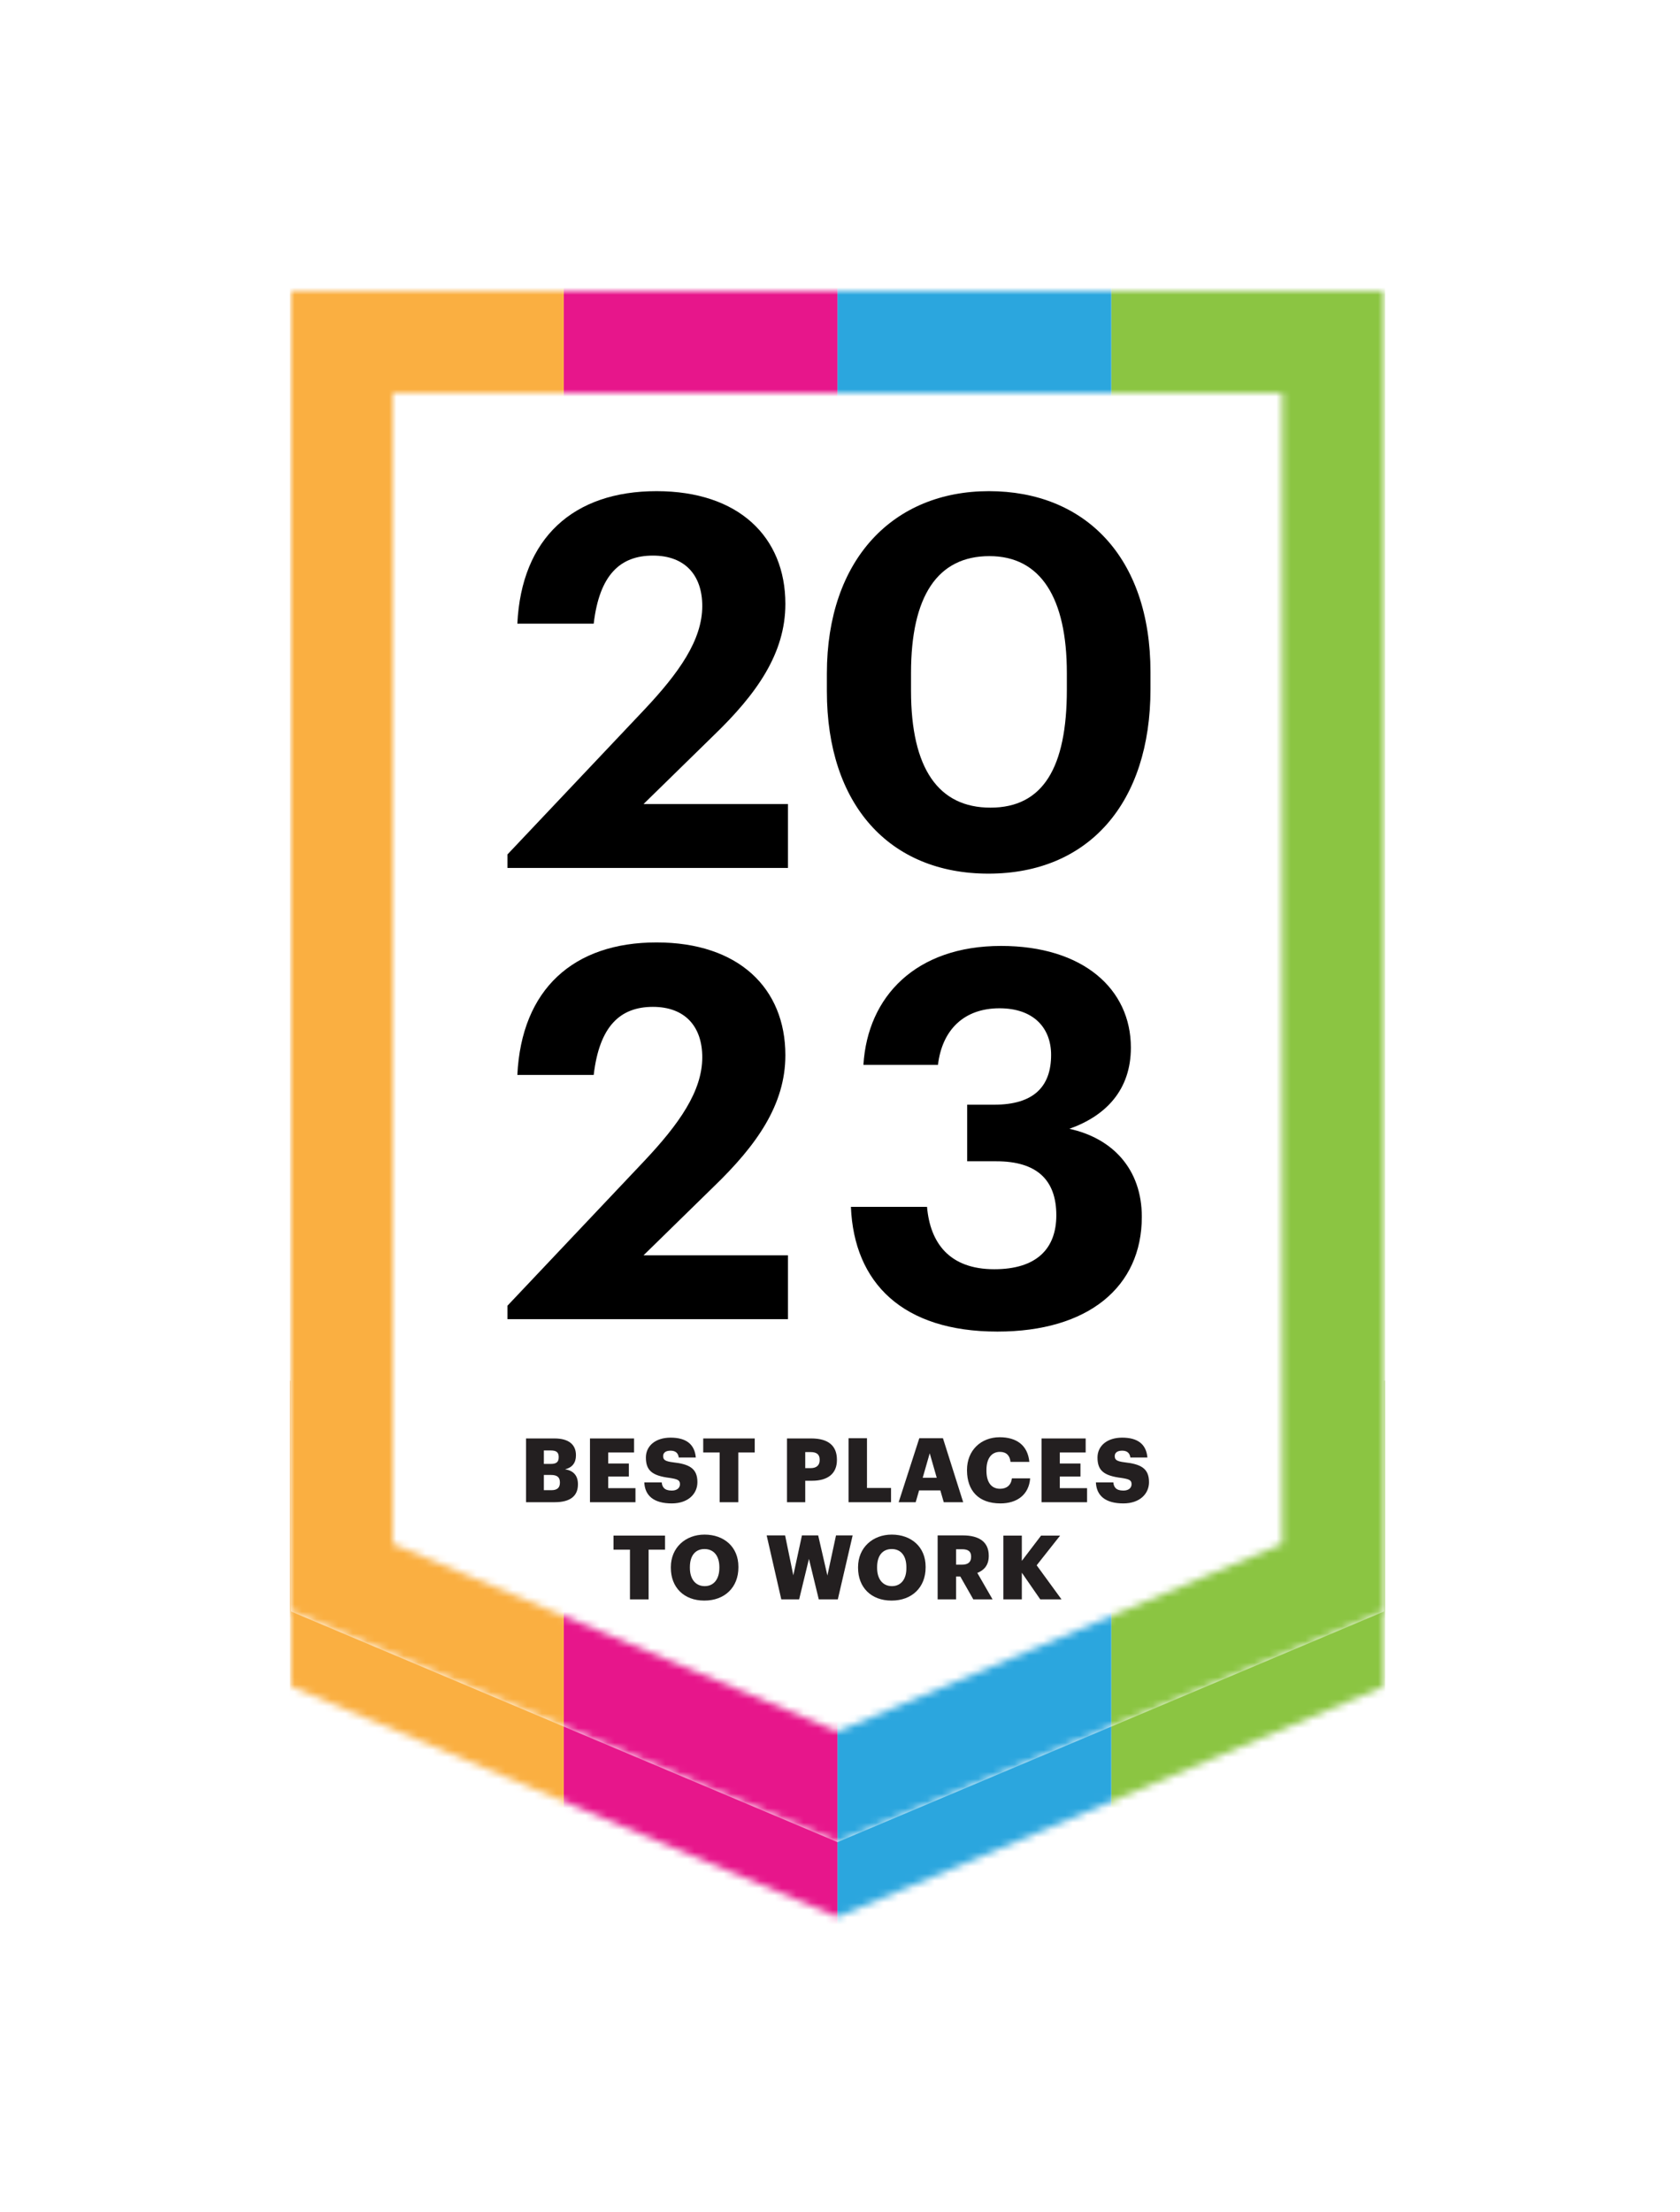 <svg width="231" height="304" viewBox="0 0 231 304" fill="none" xmlns="http://www.w3.org/2000/svg">
<g filter="url(#filter0_d_601_33)">
<mask id="mask0_601_33" style="mask-type:alpha" maskUnits="userSpaceOnUse" x="40" y="46" width="151" height="214">
<path d="M40 46.299H190.318V227.76L115.159 259.462L40 227.76V46.299Z" fill="white"/>
</mask>
<g mask="url(#mask0_601_33)">
<path d="M190.452 185.748H152.799V287.206L190.452 274.805V185.748Z" fill="#8BC542"/>
<path d="M152.799 185.748H115.147V296.188L152.799 286.378V185.748Z" fill="#2BA6DE"/>
<path d="M115.147 185.748H77.518V287.206L115.147 278.237V185.748Z" fill="#E7168B"/>
<path d="M77.518 185.748H39.866V296.188L77.518 282.593V185.748Z" fill="#FAAF41"/>
</g>
<path d="M40 36H190.318V217.462L115.159 249.164L40 217.462V36Z" fill="white"/>
<mask id="mask1_601_33" style="mask-type:alpha" maskUnits="userSpaceOnUse" x="40" y="36" width="151" height="214">
<path d="M47 43H183.318V212.817L115.159 241.566L47 212.817V43Z" stroke="black" stroke-width="14"/>
</mask>
<g mask="url(#mask1_601_33)">
<path d="M190.452 22.188H152.799V273.905L190.452 243.138V22.188Z" fill="#8BC542"/>
<path d="M152.799 22.188H115.147V296.188L152.799 271.851V22.188Z" fill="#2BA6DE"/>
<path d="M115.147 22.188H77.518V273.905L115.147 251.652V22.188Z" fill="#E7168B"/>
<path d="M77.518 22.188H39.866V296.188L77.518 262.459V22.188Z" fill="#FAAF41"/>
</g>
<path d="M72.329 202.45H76.27C78.448 202.45 79.467 201.568 79.467 199.997V199.97C79.467 198.757 78.806 198.095 77.703 197.93C78.695 197.682 79.192 197.02 79.192 196.028V195.973C79.192 194.623 78.31 193.686 76.243 193.686H72.329V202.45ZM74.782 200.769V198.702H75.746C76.628 198.702 76.987 199.032 76.987 199.721V199.777C76.987 200.438 76.628 200.796 75.829 200.796H74.782V200.769ZM74.782 197.158V195.339H75.746C76.518 195.339 76.821 195.615 76.821 196.221V196.276C76.821 196.91 76.518 197.186 75.746 197.186H74.782V197.158ZM81.121 202.45H87.377V200.521H83.629V198.922H86.468V197.131H83.629V195.615H87.184V193.686H81.121V202.45ZM92.366 202.615C94.626 202.615 95.894 201.292 95.894 199.694C95.894 197.792 94.764 197.213 92.531 196.965C91.429 196.828 91.181 196.607 91.181 196.111C91.181 195.67 91.511 195.367 92.2 195.367C92.889 195.367 93.248 195.698 93.33 196.304H95.673C95.508 194.457 94.323 193.575 92.2 193.575C90.106 193.575 88.81 194.733 88.81 196.304C88.81 198.068 89.637 198.812 92.118 199.115C93.165 199.28 93.496 199.418 93.496 199.97C93.496 200.493 93.082 200.851 92.366 200.851C91.318 200.851 91.043 200.328 90.988 199.721H88.59C88.673 201.568 89.913 202.615 92.366 202.615ZM98.98 202.45H101.516V195.615H103.776V193.686H96.693V195.615H98.953V202.45H98.98ZM108.213 202.45H110.721V199.501H111.658C113.836 199.501 115.076 198.509 115.076 196.662V196.607C115.076 194.733 113.946 193.686 111.548 193.686H108.213V202.45ZM110.721 197.765V195.56H111.466C112.265 195.56 112.706 195.863 112.706 196.607V196.662C112.706 197.379 112.265 197.765 111.466 197.765H110.721ZM116.675 202.45H122.517V200.493H119.21V193.658H116.675V202.45ZM123.565 202.45H125.907L126.376 200.824H129.297L129.766 202.45H132.439L129.656 193.658H126.404L123.565 202.45ZM127.837 195.725L128.801 199.088H126.872L127.837 195.725ZM137.566 202.615C139.826 202.615 141.479 201.43 141.645 199.17H139.137C139.027 200.135 138.393 200.603 137.511 200.603C136.298 200.603 135.637 199.694 135.637 198.123V198.013C135.637 196.414 136.353 195.532 137.483 195.532C138.365 195.532 138.861 196.028 138.944 196.91H141.535C141.314 194.595 139.743 193.52 137.456 193.52C134.892 193.52 132.963 195.312 132.963 198.013V198.123C132.991 200.824 134.507 202.615 137.566 202.615ZM143.216 202.45H149.472V200.521H145.724V198.922H148.563V197.131H145.724V195.615H149.279V193.686H143.216V202.45ZM154.461 202.615C156.721 202.615 157.988 201.292 157.988 199.694C157.988 197.792 156.858 197.213 154.626 196.965C153.524 196.828 153.276 196.607 153.276 196.111C153.276 195.67 153.606 195.367 154.295 195.367C154.984 195.367 155.343 195.698 155.425 196.304H157.768C157.603 194.457 156.418 193.575 154.295 193.575C152.201 193.575 150.905 194.733 150.905 196.304C150.905 198.068 151.732 198.812 154.213 199.115C155.26 199.28 155.591 199.418 155.591 199.97C155.591 200.493 155.177 200.851 154.461 200.851C153.413 200.851 153.138 200.328 153.083 199.721H150.685C150.767 201.568 152.008 202.615 154.461 202.615Z" fill="#231F20"/>
<path d="M89.183 215.803H86.647H86.619V208.968H84.359V207.039H91.442V208.968H89.183V215.803Z" fill="#231F20"/>
<path fill-rule="evenodd" clip-rule="evenodd" d="M96.844 215.969C99.683 215.969 101.53 214.122 101.53 211.421V211.311C101.53 208.582 99.545 206.901 96.872 206.901C94.254 206.901 92.242 208.692 92.242 211.366V211.476C92.242 214.122 94.006 215.969 96.844 215.969ZM96.9 213.984C95.687 213.984 94.86 213.075 94.86 211.476V211.366C94.86 209.767 95.632 208.885 96.872 208.885C98.112 208.885 98.912 209.795 98.912 211.366V211.476C98.912 213.02 98.14 213.984 96.9 213.984Z" fill="#231F20"/>
<path d="M109.881 215.803H107.428L105.416 207.011H107.951L109.081 212.496L110.267 207.011H112.499L113.767 212.523L114.952 207.011H117.239L115.2 215.803H112.582L111.231 210.236L109.881 215.803Z" fill="#231F20"/>
<path fill-rule="evenodd" clip-rule="evenodd" d="M122.586 215.969C125.425 215.969 127.272 214.122 127.272 211.421V211.311C127.272 208.582 125.287 206.901 122.614 206.901C119.996 206.901 117.984 208.692 117.984 211.366V211.476C117.984 214.122 119.748 215.969 122.586 215.969ZM122.641 213.984C121.429 213.984 120.602 213.075 120.602 211.476V211.366C120.602 209.767 121.374 208.885 122.614 208.885C123.854 208.885 124.626 209.795 124.626 211.366V211.476C124.653 213.02 123.882 213.984 122.641 213.984Z" fill="#231F20"/>
<path fill-rule="evenodd" clip-rule="evenodd" d="M128.953 215.803H131.461V212.661H132.04L133.831 215.803H136.477L134.382 212.165C135.292 211.807 135.953 211.118 135.953 209.85V209.795C135.953 207.948 134.686 207.011 132.37 207.011H128.925V215.803H128.953ZM131.461 211.035V208.913H132.288C133.087 208.913 133.528 209.189 133.528 209.905V209.96C133.528 210.677 133.115 211.035 132.26 211.035H131.461Z" fill="#231F20"/>
<path d="M140.501 215.803H137.965V207.039H140.501V210.511L143.147 207.039H145.765L142.541 211.118L145.958 215.803H143.037L140.501 212.138V215.803Z" fill="#231F20"/>
<path d="M69.778 115.281H108.346V106.496H88.49L98.132 97.068C104.06 91.355 107.989 85.784 107.989 78.999C107.989 69.785 101.561 63.5 90.276 63.5C78.849 63.5 71.706 69.928 71.135 81.713H81.634C82.42 74.999 85.277 72.356 89.776 72.356C94.204 72.356 96.561 75.07 96.561 79.284C96.561 83.927 93.419 88.426 88.49 93.64L69.778 113.424V115.281Z" fill="black"/>
<path d="M136.192 106.996C129.05 106.996 125.265 101.639 125.265 90.926V88.498C125.265 77.927 128.907 72.428 136.05 72.428C143.12 72.428 146.692 78.213 146.692 88.498V90.783C146.692 101.496 143.406 106.996 136.192 106.996ZM135.907 116.066C149.691 116.066 158.19 106.353 158.19 90.712V88.355C158.19 72.499 149.12 63.5 135.978 63.5C122.837 63.5 113.695 72.856 113.695 88.569V90.997C113.695 106.639 122.337 116.066 135.907 116.066Z" fill="black"/>
<path d="M69.778 177.298H108.346V168.514H88.49L98.132 159.086C104.06 153.372 107.989 147.801 107.989 141.016C107.989 131.803 101.561 125.518 90.276 125.518C78.849 125.518 71.706 131.946 71.135 143.73H81.634C82.42 137.016 85.277 134.374 89.776 134.374C94.204 134.374 96.561 137.088 96.561 141.302C96.561 145.944 93.419 150.444 88.49 155.658L69.778 175.441V177.298Z" fill="black"/>
<path d="M137.143 179C124.097 179 117.43 172.303 117 161.861H127.466C127.896 166.83 130.548 170.431 136.713 170.431C142.52 170.431 145.244 167.622 145.244 163.014C145.244 158.117 142.52 155.596 137 155.596H132.986V147.819H136.713C142.09 147.819 144.527 145.371 144.527 140.978C144.527 137.306 142.161 134.569 137.43 134.569C132.556 134.569 129.545 137.522 128.971 142.346H118.72C119.294 132.913 125.961 126 137.645 126C148.9 126 155.495 131.905 155.495 139.97C155.495 145.731 152.125 149.332 147.036 151.132C152.986 152.428 157 156.677 157 163.23C157 172.879 149.616 179 137.143 179Z" fill="black"/>
</g>
<defs>
<filter id="filter0_d_601_33" x="0" y="0" width="230.318" height="303.462" filterUnits="userSpaceOnUse" color-interpolation-filters="sRGB">
<feFlood flood-opacity="0" result="BackgroundImageFix"/>
<feColorMatrix in="SourceAlpha" type="matrix" values="0 0 0 0 0 0 0 0 0 0 0 0 0 0 0 0 0 0 127 0" result="hardAlpha"/>
<feOffset dy="4"/>
<feGaussianBlur stdDeviation="20"/>
<feComposite in2="hardAlpha" operator="out"/>
<feColorMatrix type="matrix" values="0 0 0 0 0 0 0 0 0 0 0 0 0 0 0 0 0 0 0.1 0"/>
<feBlend mode="normal" in2="BackgroundImageFix" result="effect1_dropShadow_601_33"/>
<feBlend mode="normal" in="SourceGraphic" in2="effect1_dropShadow_601_33" result="shape"/>
</filter>
</defs>
</svg>
